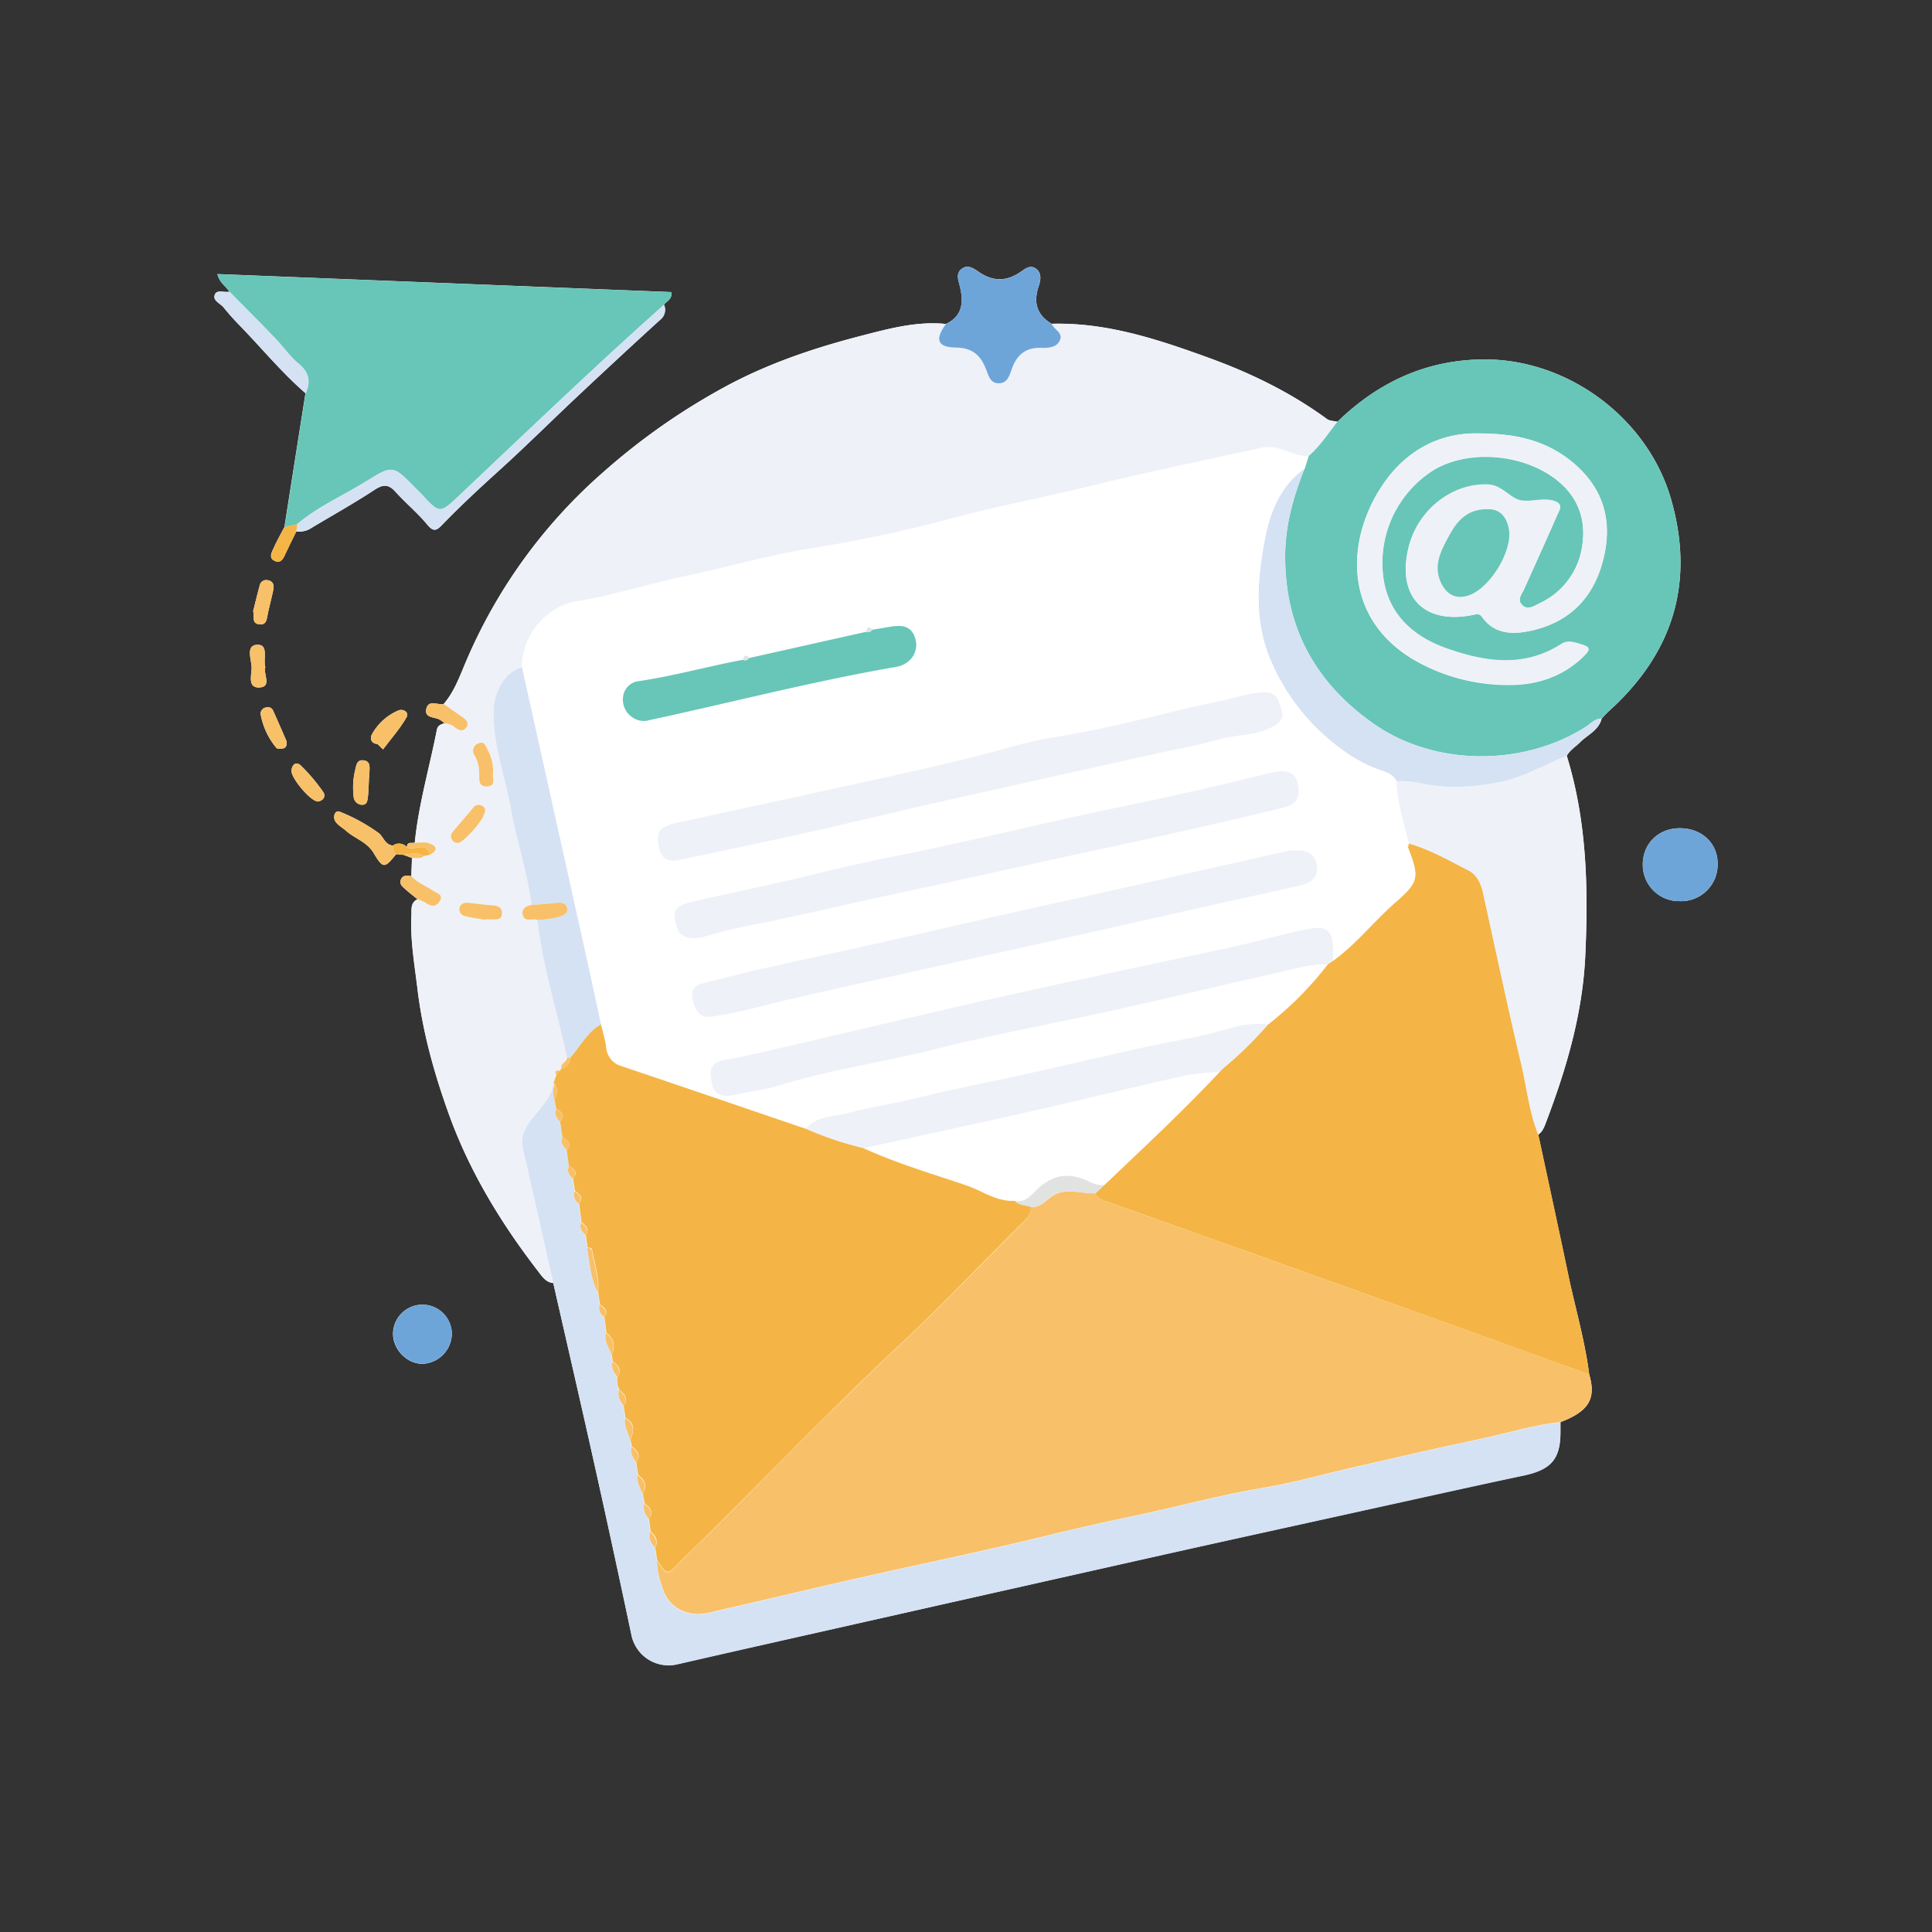 <svg id="Layer_1" data-name="Layer 1" xmlns="http://www.w3.org/2000/svg" viewBox="0 0 612 612"><rect x="0" y="0" width="612" height="612" fill="#333333" stroke="none"/><path d="M128.91,268.36a3.36,3.36,0,0,0-4.48-.5c-2.54-.27-3-2.91-4.52-4a57,57,0,0,0-12.28-6.73c-1.55-.63-2.32,1.71-1.34,3.16.8,1.18,2.23,1.91,3.34,2.9,2.79,2.48,6.64,3.49,8.74,7.05,3,5,3.46,4.89,7.12.34l2.34.22,2.7,1-.21,5.75c-1.29-.18-2.69-.47-3.33,1.07s.66,2.36,1.57,3.2c1.18,1.08,2.46,2,3.7,3.06-2.3,1.13-1.82,3.29-1.92,5.24-.37,7.82,1,15.48,1.93,23.2,1.65,13.71,5.34,26.89,10,39.79,6.58,18.22,16.58,34.55,28.38,49.83,1.21,1.57,2.35,3.29,4.61,3.5,4.36,19.18,8.8,38.35,13.07,57.55q6,26.88,11.66,53.81a12,12,0,0,0,14.54,9.36q15-3.46,30-6.82,60-13.5,120-27c22.59-5.06,45.2-10,67.81-15,16.79-3.7,33.57-7.47,50.39-11,8.64-1.83,11.61-5.13,11.6-13.85,0-1,0-2,0-3,9-3.47,11.35-7.39,9.09-15.13-1.38-10.89-4.53-21.41-6.78-32.12-3.06-14.62-6.24-29.21-9.37-43.82,1.47-1,2-2.66,2.57-4.17,6.43-16.92,11.49-34.28,12.33-52.4,1-21.34.54-42.7-5.86-63.43,1-1.81,2.76-2.83,4.15-4.23,2.4-2.42,6-3.81,6.9-7.57.78-.81,1.52-1.67,2.36-2.42,20.28-18.34,27.2-40.69,19.62-67.06-7.31-25.47-32.28-44.2-58.77-44.28-18.36-.06-33.85,7.06-46.91,19.75-1.11-.27-2.45-.23-3.3-.85-11.43-8.39-24-14.52-37.29-19.34-16.12-5.86-32.39-11.31-49.92-10.85-4.7-2.79-5.86-6.7-4.14-11.85.59-1.75,1.13-4.08-.78-5.56s-3.59.08-5,1c-4.54,3.13-8.83,3-13.31-.11-1.56-1.08-3.5-2.42-5.45-.76-1.68,1.42-.92,3.36-.48,5.11,1.27,5,1.14,9.57-4.33,12.22-9.09-.94-17.89,1.43-26.41,3.63-14.39,3.7-28.47,8.34-41.86,15.35a206.65,206.65,0,0,0-40.27,27.94,165.79,165.79,0,0,0-43.66,60.36c-1.91,4.51-3.61,9.26-6.91,13.09-1.89.41-4.79-1.43-5.49,1.47-.76,3.1,2.61,2.56,4.25,3.52.56.33,1.05.75,1.58,1.13-1.15.29-2.2.63-2.48,2.05-2.36,11.92-5.81,23.62-7,35.74C130.45,267.23,128.9,266.43,128.91,268.36Zm-35.06-100a7,7,0,0,0,4.77-1.09c6.65-4,13.42-7.77,19.88-12,2.76-1.83,4.51-2,6.77.53,3.23,3.58,7,6.68,10.07,10.39,1.84,2.23,2.81,2.06,4.58.22,6-6.22,12.35-12.07,18.75-17.87,8.07-7.33,15.8-15,23.75-22.49q13.23-12.45,26.64-24.72a4,4,0,0,0,1.26-4.81c.83-1.13,2.59-1.61,2.41-4L68.87,86.81c.64,2.75,2.68,3.86,3.83,5.59-1.57.37-3.9-.75-4.61.81-.93,2,1.67,2.86,2.74,4.18,1.55,1.93,3.23,3.81,4.93,5.55,7,7.18,13.39,15,21,21.61q-3.35,21.2-6.67,42.39c-1.14,2.2-2.37,4.36-3.39,6.62-.65,1.43-1.78,3.3.52,4.21,1.81.71,2.53-.91,3.18-2.33C91.53,173.06,92.71,170.73,93.85,168.38ZM532.1,285.46a11.6,11.6,0,0,0,12-11.89c0-6.47-5.05-11.21-12-11.21-6.76,0-11.74,4.9-11.71,11.52A11.49,11.49,0,0,0,532.1,285.46Zm-389,136.73a9.31,9.31,0,0,0-18.61.25c0,5.11,4.49,9.66,9.44,9.58A9.67,9.67,0,0,0,143.13,422.19ZM116.9,246.27a8.25,8.25,0,0,0,.12-1.42c0-1.61.52-3.68-1.81-4s-2.37,1.81-2.78,3.39a23.27,23.27,0,0,0-.42,7.89,2.76,2.76,0,0,0,2.41,2.77c1.93.21,2-1.41,2.14-2.67C116.76,250.63,116.76,249,116.9,246.27ZM90.78,234.81c-1.42-3.24-2.84-6.6-4.38-9.9a1.79,1.79,0,0,0-2.17-.8,2,2,0,0,0-1.68,2.16,23.07,23.07,0,0,0,5,10.65c.36.41,1.59.31,2.32.1C90.83,236.74,90.83,235.77,90.78,234.81Zm-10.6-41.18c.56,1.54-.64,3.76,1.87,4.13,2.35.35,2.44-1.59,2.77-3.24.53-2.59,1.23-5.14,1.76-7.72.3-1.43,0-2.69-1.74-3a2.12,2.12,0,0,0-2.59,1.73C81.51,188.24,80.85,191,80.18,193.63Zm20.53,60.27c1.71-.26,2.63-1.68,1.64-3.09a58.43,58.43,0,0,0-7-8.27c-1.42-1.39-2.76-.55-3,1.47C92,246.27,98.34,253.85,100.71,253.9ZM84.05,211.32c-.79-2.54,1.17-7.15-2.48-7.08-3.81.08-1.95,4.59-1.86,7.07.09,2.29-1.45,6.58,2.36,6.46C86.28,217.64,83.32,213.53,84.05,211.32Zm35.56,24.4,1.73,1.67c2.54-3.38,5.38-6.58,7.46-10.22.9-1.56-1.18-2.8-2.72-2.07a17.24,17.24,0,0,0-8.24,7.47C117.07,234.06,117.59,235.49,119.61,235.72Z" style="fill:#fff"/><path d="M503.4,435.36c2.26,7.74-.1,11.66-9.09,15.13-8.45.83-16.52,3.45-24.78,5.18-13.46,2.82-26.86,5.95-40.27,9-9.7,2.21-19.29,5-29.08,6.62-14.09,2.29-27.79,6.2-41.74,9.06-10,2.06-20.07,4.44-30.06,6.86-19,4.61-38.18,8.52-57.26,12.83-15.7,3.56-31.34,7.36-47,10.9-6.3,1.41-12.19-1.69-14.11-7.45-1-2.93-2-6-1.89-9.17,3.16,4.89,3.16,4.89,7.28.53.23-.24.47-.47.71-.7,23.11-22.51,45.27-46,68.85-68,13.36-12.5,26-25.8,38.94-38.72,1.44-1.44,2.88-2.82,2.54-5.11,2.8.34,4.42-1.62,6.39-3.11,4.43-3.35,9.46-1,14.24-1.2.64,1.52,1.9,2.1,3.39,2.62,10.18,3.55,20.33,7.19,30.48,10.81Q415.28,403.7,449.65,416,476.54,425.65,503.4,435.36Z" style="fill:#f8c068"/><path d="M140.56,223c3.3-3.83,5-8.58,6.91-13.09a165.79,165.79,0,0,1,43.66-60.36,206.65,206.65,0,0,1,40.27-27.94c13.39-7,27.47-11.65,41.86-15.35,8.52-2.2,17.32-4.57,26.41-3.63-3.58,4.8-2.74,7.38,3.11,7.44,5.19.06,7.83,2.36,9.57,6.8.74,1.88,1.23,4.48,4,4.52,3,0,3.52-2.8,4.28-4.8,1.68-4.44,4.48-6.61,9.35-6.43,2,.07,4.6,0,5.72-2.21,1.33-2.6-1.82-3.52-2.54-5.4,17.53-.46,33.8,5,49.92,10.85,13.24,4.82,25.86,11,37.29,19.34.85.62,2.19.58,3.3.85-2.91,3.76-5.53,7.76-9.15,10.91a14.54,14.54,0,0,1-5.33-1.05c-3.06-1.13-6.25-2.3-9.61-1.57-17.93,3.93-35.92,7.62-53.75,12-14.86,3.65-29.91,6.42-44.7,10.45a443,443,0,0,1-45,9.51c-12.87,2.1-25.47,5.8-38.26,8.48-11.78,2.46-23.25,6.2-35.15,8.15-9.8,1.61-17.43,10.93-17.38,20.94-4.85,1.05-8.85,7.09-9,13.69-.28,10.73,3.61,20.74,5.46,31.1s5.24,20.11,6.53,30.45c-1.83.31-3.21,1.33-2.68,3.23.67,2.37,3.08.89,4.59,1.52,1.66,14.86,6.32,29.08,9.39,43.64,0,1.46-2.32,1.77-1.77,3.51a.51.51,0,0,0-.34.49c-.8.15-2.19-.2-1.27,1.45l-1,2.92c-.69,3.85-3.16,6.58-5.57,9.48-2.6,3.12-5.16,6.42-4.06,11.13,3.29,14.11,6.41,28.26,9.6,42.39-2.26-.21-3.4-1.93-4.61-3.5-11.8-15.28-21.8-31.61-28.38-49.83-4.66-12.9-8.35-26.08-10-39.79-.92-7.72-2.3-15.38-1.93-23.2.1-2-.38-4.11,1.92-5.24a12.92,12.92,0,0,1,2.65,1.17c1.6,1.16,3.12,1.28,4.25-.39,1.55-2.27-.73-2.63-2-3.48-2.28-1.54-5-2.51-6.85-4.63l.21-5.75c1.27-.07,2.62.41,3.73-.61l2-.42c2.73-1.51,2-2.89-.37-3.66-1.36-.44-3-.12-4.47-.15,1.23-12.13,4.68-23.83,7-35.75.28-1.42,1.33-1.76,2.47-2.05a5.23,5.23,0,0,1,3.18,1.23c1.08.94,2.49,1.5,3.5.21,1.27-1.61,0-2.68-1.32-3.58C144.33,225.7,142.46,224.35,140.56,223Zm4.6,43.94c1.59-.17,7-6.06,8-8.63.42-1.11,1-2.25-.35-3.07a2.17,2.17,0,0,0-3.06.69c-2.13,2.53-4.32,5-6.42,7.58a2,2,0,0,0-.19,2.34A1.94,1.94,0,0,0,145.16,267Zm11-22.11a14.43,14.43,0,0,0-1.74-7.45c-.62-1.14-1-2.74-2.77-2a2.5,2.5,0,0,0-1.23,4,10.67,10.67,0,0,1,1.35,5.17c.18,1.83-.57,4.56,2.41,4.5C157.43,249,155.79,246.17,156.19,244.85Zm-2.47,46.5,0-.14a10.5,10.5,0,0,0,1.48.09c1.53-.12,3.7.57,3.77-1.95.05-2.19-1.76-2.42-3.52-2.55-2.31-.17-4.6-.48-6.89-.73-1.43-.16-2.78,0-3.05,1.7s.94,2.35,2.34,2.63C149.81,290.78,151.77,291,153.72,291.35Z" style="fill:#eef1f7"/><path d="M503.4,435.36q-26.88-9.69-53.75-19.36-34.36-12.33-68.75-24.59c-10.15-3.62-20.3-7.26-30.48-10.81-1.49-.52-2.75-1.1-3.39-2.61l2.83-2.67c12.36-11.77,24.86-23.39,36.54-35.86l0,0,1.08-1.06a126.22,126.22,0,0,0,14.22-13.91,105.84,105.84,0,0,0,18.85-19l1.83-1.22c7.31-5.28,12.83-12.46,19.58-18.35,7.55-6.6,7.73-8,4-17.57a1.36,1.36,0,0,0,.21-1l.16-.19c6.72,1.94,12.77,5.42,18.93,8.57,2.53,1.29,3.87,4,4.51,6.87,4,18.1,7.84,36.24,12.11,54.28,1.78,7.51,2.55,15.27,5.43,22.51,3.13,14.61,6.31,29.2,9.37,43.82C498.87,414,502,424.47,503.4,435.36Z" style="fill:#f4b546"/><path d="M414.49,144.52c3.62-3.15,6.24-7.15,9.15-10.91,13.06-12.69,28.55-19.81,46.91-19.75,26.49.08,51.46,18.81,58.77,44.28,7.58,26.37.66,48.72-19.62,67.06-.84.75-1.58,1.61-2.36,2.41-2.19,0-3.54,1.7-5.17,2.73-20.1,12.69-48.15,12.29-67.23-1.21-18.52-13.09-28.12-30.8-27.83-53.75.13-9.48,2.71-18.27,6.12-26.93Zm54.11-7.22c-12.33-.39-23.28,5.29-30.78,16.54-11.72,17.58-12.26,42.27,10.39,55.38A59.52,59.52,0,0,0,478.32,217c8.76,0,17-2.76,23.54-9.27,1.65-1.65,2-2.6-.55-3.38-2.25-.68-4.61-1.66-6.75-.28-11.9,7.64-24.2,5.71-36.42,1.39-10.1-3.58-17.74-10.16-19.79-21.17A34.94,34.94,0,0,1,454,149c10.72-6.56,27.85-5.44,38.62,2.68,6.82,5.15,9.78,12.26,8.66,20.58a23.69,23.69,0,0,1-13.74,19c-1.62.79-3.74,2.34-5.5.35-1.53-1.74.07-3.45.78-5,3.44-7.75,7-15.45,10.36-23.22.63-1.45,2.25-3.45-.65-4.51-3.71-1.36-7.86.42-11-.31s-5.82-4.86-10.28-5c-11.39-.43-22.31,8.17-25.12,20.12C442.48,189,451,197.9,466.48,194.81c1.2-.24,2.14-.59,3,.67,3.92,5.53,9.84,5.53,15.33,4.34,13.48-2.91,21.12-11.89,23.6-25.24,2.17-11.65-1.6-21.21-10.87-28.61C489.5,139.53,480.13,137.33,468.6,137.3Z" style="fill:#67c6b8"/><path d="M175.26,406.42c-3.19-14.13-6.31-28.28-9.6-42.39-1.1-4.71,1.46-8,4.06-11.13,2.41-2.9,4.88-5.63,5.57-9.48l.43,0a7.32,7.32,0,0,0-.1,4.95l.6,3c-.81,1.71.11,2.91,1.2,4.05.26,1.65.52,3.3.77,5-.77,1.72.15,2.91,1.3,4l.72,5c-.74,1.68,0,2.94,1.2,4.05l.64,4a3.49,3.49,0,0,0,1.3,4.05q.38,3,.77,5.93c-.73,1.74.22,2.91,1.35,4,.18,1.32.37,2.63.55,3.95.8,4.77,1,9.67,3.37,14.07.19,1.32.37,2.65.55,4-.54,1.7.24,2.93,1.44,4l.63,5c-.94,2.69,1.16,4.64,1.7,7l.35,2c-.61,2,.38,3.52,1.46,5a6.44,6.44,0,0,0,.58,4c-.56,1.95.23,3.54,1.35,5l.6,3.95c-.52,2.58,1.06,4.69,1.6,7,.14.66.29,1.31.43,2-.58,2,.4,3.5,1.37,5l.61,4c-.5,2.26.77,4.08,1.5,6,.17,1,.35,2,.52,3-.49,1.94.32,3.52,1.4,5,.19,1.33.38,2.65.56,4-.82,2,.24,3.56,1.42,5l.63,4c-.13,3.21.91,6.24,1.88,9.17,1.92,5.76,7.81,8.86,14.11,7.45,15.7-3.54,31.34-7.34,47-10.9,19.08-4.31,38.26-8.22,57.26-12.83,10-2.42,20-4.8,30.06-6.86,13.95-2.86,27.65-6.77,41.74-9.06,9.79-1.6,19.38-4.41,29.08-6.62,13.41-3.05,26.81-6.18,40.27-9,8.26-1.73,16.33-4.35,24.78-5.18,0,1,0,2,0,3,0,8.72-3,12-11.6,13.85-16.82,3.56-33.6,7.33-50.39,11-22.61,5-45.22,9.92-67.81,15q-60,13.44-120,27-15,3.38-30,6.82A12,12,0,0,1,200,517.78Q194.3,490.86,188.33,464C184.06,444.77,179.62,425.6,175.26,406.42Z" style="fill:#d5e2f3"/><path d="M90.13,167q3.33-21.19,6.67-42.4c1.71-3.73,1.11-6.67-2.25-9.43-2.77-2.27-4.85-5.37-7.37-8-4.78-5-9.65-9.83-14.48-14.74-1.15-1.73-3.19-2.84-3.83-5.59l143.86,5.71c.18,2.38-1.58,2.86-2.41,4-22,19.59-43.23,40-64.6,60.17-6.41,6.07-6.35,6.13-12.1-.06-.68-.73-1.41-1.42-2.11-2.13-7-7.11-7.12-7.28-15.37-2.15-7.31,4.56-15.31,8-22,13.65Z" style="fill:#67c6b8"/><path d="M487.25,359.42c-2.88-7.24-3.65-15-5.43-22.51-4.27-18-8.1-36.18-12.11-54.28-.64-2.85-2-5.58-4.51-6.87-6.16-3.15-12.21-6.63-18.93-8.57-1.57-6.54-3.81-12.95-3.93-19.78a44,44,0,0,1,7.38.6c8.48,1.94,16.95,1.39,25.46-.31,7.57-1.52,14.07-5.55,21.11-8.28,6.4,20.73,6.86,42.09,5.86,63.43-.84,18.12-5.9,35.48-12.33,52.4C489.25,356.76,488.72,358.41,487.25,359.42Z" style="fill:#eef1f7"/><path d="M496.29,239.42c-7,2.73-13.54,6.76-21.11,8.28-8.51,1.7-17,2.25-25.46.31a44,44,0,0,0-7.38-.6c-1.09-2.17-3.32-2.83-5.27-3.49a45.72,45.72,0,0,1-12.1-6.58,67,67,0,0,1-22.37-27.93c-5.44-12.43-4.41-25.79-1.94-38.67,1.63-8.47,4.87-16.85,12.57-22.29-3.41,8.66-6,17.45-6.12,26.93-.29,23,9.31,40.66,27.83,53.75,19.08,13.5,47.13,13.9,67.23,1.21,1.63-1,3-2.72,5.17-2.73-.92,3.77-4.5,5.16-6.9,7.58C499.05,236.59,497.29,237.61,496.29,239.42Z" style="fill:#d5e2f3"/><path d="M333.13,102.57c.72,1.88,3.87,2.8,2.54,5.4-1.12,2.19-3.7,2.28-5.72,2.21-4.87-.18-7.67,2-9.35,6.43-.76,2-1.25,4.84-4.28,4.8-2.74,0-3.23-2.64-4-4.52-1.74-4.44-4.38-6.74-9.57-6.8-5.85-.06-6.69-2.64-3.11-7.44,5.47-2.65,5.6-7.17,4.33-12.22-.44-1.75-1.2-3.69.48-5.11,1.95-1.66,3.89-.32,5.45.76,4.48,3.12,8.77,3.24,13.31.11,1.38-1,3.1-2.47,5-1s1.37,3.81.78,5.56C327.27,95.87,328.43,99.78,333.13,102.57Z" style="fill:#6ea5d9"/><path d="M94.19,166c6.64-5.64,14.64-9.09,22-13.65,8.25-5.13,8.35-5,15.37,2.15.7.71,1.43,1.4,2.11,2.13,5.75,6.19,5.69,6.13,12.1.06,21.37-20.22,42.63-40.58,64.6-60.17a4,4,0,0,1-1.26,4.81Q195.64,113.57,182.42,126c-7.95,7.46-15.68,15.16-23.75,22.49-6.4,5.8-12.75,11.65-18.75,17.87-1.77,1.84-2.74,2-4.58-.22-3.06-3.71-6.84-6.81-10.07-10.39-2.26-2.51-4-2.36-6.77-.53-6.46,4.26-13.23,8.05-19.88,12a6.9,6.9,0,0,1-4.76,1.08Z" style="fill:#d5e2f3"/><path d="M532.1,285.46a11.49,11.49,0,0,1-11.73-11.58c0-6.62,5-11.53,11.71-11.52,7,0,12.06,4.74,12,11.21A11.6,11.6,0,0,1,532.1,285.46Z" style="fill:#6ea5d9"/><path d="M143.13,422.19A9.67,9.67,0,0,1,134,432c-5,.08-9.43-4.47-9.44-9.58a9.31,9.31,0,0,1,18.61-.25Z" style="fill:#6ea5d9"/><path d="M72.7,92.4c4.83,4.91,9.7,9.78,14.48,14.74,2.52,2.61,4.6,5.71,7.37,8,3.36,2.76,4,5.7,2.25,9.43-7.65-6.59-14-14.43-21-21.61-1.7-1.74-3.38-3.62-4.93-5.55-1.07-1.32-3.67-2.17-2.74-4.18C68.8,91.65,71.13,92.77,72.7,92.4Z" style="fill:#d5e2f3"/><path d="M125.49,270.56c-3.66,4.55-4.16,4.66-7.12-.34-2.1-3.56-6-4.57-8.74-7.05-1.11-1-2.54-1.72-3.34-2.9-1-1.45-.21-3.79,1.34-3.16a57,57,0,0,1,12.28,6.73c1.52,1.11,2,3.75,4.52,4C124.43,268.9,124.47,269.92,125.49,270.56Z" style="fill:#f8c068"/><path d="M116.9,246.27c-.14,2.7-.14,4.36-.34,6-.15,1.26-.21,2.88-2.14,2.67a2.76,2.76,0,0,1-2.41-2.77,23.27,23.27,0,0,1,.42-7.89c.41-1.58.52-3.65,2.78-3.39s1.83,2.35,1.81,4A8.25,8.25,0,0,1,116.9,246.27Z" style="fill:#f8c068"/><path d="M90.78,234.81c0,1,0,1.93-.87,2.21-.73.21-2,.31-2.32-.1a23.07,23.07,0,0,1-5-10.65,2,2,0,0,1,1.68-2.16,1.79,1.79,0,0,1,2.17.8C87.94,228.21,89.36,231.57,90.78,234.81Z" style="fill:#f8c068"/><path d="M80.18,193.63c.67-2.67,1.33-5.39,2.07-8.1a2.12,2.12,0,0,1,2.59-1.73c1.71.31,2,1.57,1.74,3-.53,2.58-1.23,5.13-1.76,7.72-.33,1.65-.42,3.59-2.77,3.24C79.54,197.39,80.74,195.17,80.18,193.63Z" style="fill:#f8c068"/><path d="M100.71,253.9c-2.37-.05-8.67-7.63-8.4-9.89.25-2,1.59-2.86,3-1.47a58.43,58.43,0,0,1,7,8.27C103.34,252.22,102.42,253.64,100.71,253.9Z" style="fill:#f8c068"/><path d="M140.56,223c1.9,1.33,3.77,2.68,5.69,4,1.33.9,2.59,2,1.32,3.58-1,1.29-2.42.73-3.5-.21a5.23,5.23,0,0,0-3.18-1.23c-.52-.38-1-.8-1.57-1.13-1.64-1-5-.42-4.25-3.52C135.77,221.59,138.67,223.43,140.56,223Z" style="fill:#f8c068"/><path d="M130.32,277.53c1.89,2.12,4.57,3.09,6.85,4.63,1.26.85,3.54,1.21,2,3.48-1.13,1.67-2.65,1.55-4.25.39a12.92,12.92,0,0,0-2.65-1.17c-1.24-1-2.52-2-3.7-3.06-.91-.84-2.2-1.67-1.57-3.2S129,277.35,130.32,277.53Z" style="fill:#f8c068"/><path d="M84.05,211.32c-.73,2.21,2.23,6.32-2,6.45-3.81.12-2.27-4.17-2.36-6.46-.09-2.48-1.95-7,1.86-7.07C85.22,204.17,83.26,208.78,84.05,211.32Z" style="fill:#f8c068"/><path d="M119.61,235.72c-2-.23-2.54-1.66-1.77-3.15a17.24,17.24,0,0,1,8.24-7.47c1.54-.73,3.62.51,2.72,2.07-2.08,3.64-4.92,6.84-7.46,10.22Z" style="fill:#f8c068"/><path d="M94.19,166l-.33,2.38c-1.15,2.36-2.33,4.69-3.42,7.07-.65,1.42-1.37,3-3.18,2.33-2.3-.91-1.17-2.78-.52-4.21,1-2.26,2.25-4.42,3.39-6.61Z" style="fill:#f4b546"/><path d="M125.49,270.56c-1-.64-1.06-1.66-1.06-2.7a3.37,3.37,0,0,1,4.48.49c2.22,1.45,6.11-2.16,7.31,2.4l-2,.42c-2.07-1.32-4.26-.64-6.43-.39Z" style="fill:#f4b546"/><path d="M136.22,270.75c-1.2-4.56-5.09-.95-7.31-2.4,0-1.92,1.54-1.12,2.47-1.41,1.5,0,3.11-.29,4.47.15C138.22,267.86,139,269.24,136.22,270.75Z" style="fill:#f8c068"/><path d="M127.83,270.78c2.17-.25,4.36-.93,6.43.39-1.11,1-2.46.54-3.73.61Z" style="fill:#f8c068"/><path d="M180.21,369.31l-.72-5c1.71-2,.39-3.08-1.3-4-.25-1.66-.51-3.31-.77-5,1.78-2,.49-3.08-1.2-4.05l-.6-3a4.6,4.6,0,0,0,.1-4.95l-.43,0c.32-1,.64-1.94,1-2.91l1.28-1.46a.51.51,0,0,1,.34-.49,3.17,3.17,0,0,0,2.58-3.32c3.33-3.57,5.42-8.29,9.95-10.74.56,2.42,1.32,4.81,1.65,7.26a6.64,6.64,0,0,0,5,6c19.42,6.54,38.81,13.19,58.21,19.8a106.24,106.24,0,0,0,18.36,6.17c10.51,4.82,21.62,8.05,32.52,11.76,5,1.72,9.6,5.22,15.3,4.88,1.32,1.51,3.28,1.34,5,1.91.34,2.29-1.1,3.67-2.54,5.11-13,12.92-25.58,26.22-38.94,38.72-23.58,22.05-45.74,45.52-68.85,68-.24.23-.48.46-.71.7-4.12,4.36-4.12,4.36-7.28-.53-.2-1.33-.41-2.67-.62-4,1.11-2.13.12-3.66-1.42-5-.18-1.33-.37-2.65-.56-4,1.68-2.27.21-3.67-1.4-5-.17-1-.35-2-.52-3,1.52-2.51.54-4.4-1.5-6-.2-1.32-.4-2.65-.61-4,1.7-2.27.27-3.68-1.37-5-.14-.66-.29-1.31-.43-2,.94-2.68,1.72-5.32-1.6-7l-.6-3.95c1.72-2.26.24-3.67-1.35-5a6.44,6.44,0,0,1-.58-4c1.6-2.28.16-3.67-1.46-5-.12-.66-.23-1.33-.35-2,1.14-2.74.81-5.13-1.7-7l-.63-5c1.47-2,0-3-1.44-4-.18-1.33-.36-2.66-.55-4,.43-4.72-1.24-9.14-2-13.68,0-.2-.89-.26-1.36-.39-.18-1.32-.37-2.63-.55-3.95,1.33-1.94-.08-3-1.35-4q-.39-3-.77-5.93c1.56-2,0-3-1.3-4.05-.22-1.33-.43-2.65-.64-4C183.24,371.35,181.88,370.28,180.21,369.31Z" style="fill:#f4b546"/><path d="M326.4,382.29c-1.69-.57-3.65-.4-5-1.91,3.3.63,5.05-1.67,7.06-3.62,4.87-4.71,10.08-5.56,16.19-2.68a8.92,8.92,0,0,0,5.18,1.24L347,378c-4.78.2-9.81-2.16-14.24,1.19C330.82,380.67,329.2,382.63,326.4,382.29Z" style="fill:#e1e3e1"/><path d="M255.25,357.57c-19.4-6.61-38.79-13.26-58.21-19.8a6.64,6.64,0,0,1-5-6c-.33-2.45-1.09-4.84-1.65-7.26-1.72-7.9-3.41-15.8-5.16-23.68q-9.91-44.7-19.87-89.4c-.05-10,7.58-19.33,17.38-20.94,11.9-1.95,23.37-5.69,35.15-8.15,12.79-2.68,25.39-6.38,38.26-8.48a443,443,0,0,0,45-9.51c14.79-4,29.84-6.8,44.7-10.45,17.83-4.37,35.82-8.06,53.75-12,3.36-.73,6.55.44,9.61,1.57a14.54,14.54,0,0,0,5.33,1.05l-1.26,3.93c-7.7,5.44-10.94,13.82-12.57,22.29-2.47,12.88-3.5,26.24,1.94,38.67A67,67,0,0,0,425,237.34a45.72,45.72,0,0,0,12.1,6.58c1.95.66,4.18,1.32,5.27,3.49.12,6.83,2.36,13.24,3.93,19.78l-.16.19c-.11.09-.29.17-.29.26a3.42,3.42,0,0,0,.08.7c3.74,9.61,3.56,11-4,17.57-6.75,5.89-12.27,13.07-19.58,18.35,0-1,0-2,0-3-.05-6.66-1.91-8.24-8.42-6.91-5.49,1.11-10.89,2.6-16.33,3.92-12.51,3-25.17,5.48-37.76,8.21-16.47,3.56-33,7-49.4,10.78-18.82,4.26-37.58,8.77-56.37,13.12-8.21,1.9-16.41,3.94-24.7,5.42-5.05.89-4.33,4.22-3.82,7.38.57,3.49,3.48,4.46,6.42,3.79,5-1.15,10.23-1.67,15-3.16,15.68-4.91,32-7.09,47.82-11.13,19.32-4.92,39-8.43,58.47-12.76,17.41-3.86,34.74-8.1,52.16-11.95,5-1.1,9.92-2.71,15.13-2.49a105.84,105.84,0,0,1-18.85,19,30.54,30.54,0,0,0-11.33,1c-3.61,1-7.22,2-10.88,2.82-5.48,1.19-11,2.08-16.49,3.3-12.88,2.86-25.73,5.89-38.61,8.75C313.23,342.9,302,345,291,347.74c-7.37,1.87-14.91,2.89-22.2,4.85C264.21,353.83,258.79,353.35,255.25,357.57ZM237.31,208.41c-1.11-1.36-1.63-.6-2,.56-11,2.07-21.74,5.08-32.81,6.74a5.62,5.62,0,0,0-5.07,4.83,6.74,6.74,0,0,0,3.51,7,6.25,6.25,0,0,0,4.84.53c26-5.61,51.85-12.32,78.13-16.86,4.61-.8,7.16-4.76,6.15-8.66-1.28-4.9-5-4.59-8.79-3.93-1.63.29-3.27.55-4.91.82-1.21-1.47-1.68-.59-2,.64Zm-22.77,64.12c13.73-2.92,27.47-5.75,41.17-8.8,13.38-3,26.68-6.26,40-9.27,23.2-5.24,46.43-10.37,69.64-15.54,6.94-1.55,14-2.77,20.77-4.72,5.85-1.68,12.24-1,17.67-4.42,2.24-1.42,2.92-2.94,2-5.38s-1.18-5.07-5-5.06c-5.08,0-9.73,1.84-14.56,2.8-10.52,2.08-20.88,4.89-31.34,7.29-7.72,1.77-15.49,3.22-23.32,4.52-6.94,1.15-14,3.5-20.9,5.24-19.37,4.87-39,8.93-58.47,13.24-12.43,2.74-24.89,5.32-37.31,8.1-3.18.72-7.06,1.28-6.48,6C208.85,269.87,209.64,273.39,214.54,272.53ZM222.19,297a151.89,151.89,0,0,1,17.43-4.28c15.71-3.14,31.26-6.93,46.93-10.23,20.87-4.41,41.67-9.17,62.53-13.61q28.56-6.07,57-12.93c2.89-.7,5.32-1.84,5.23-5.57-.11-5-2.8-7-8.52-5.64q-25.05,6.16-50.32,11.38c-22.36,4.6-44.48,10.21-66.87,14.67-9.82,2-19.69,4.15-29.47,6.56-12.36,3-24.86,5.49-37.26,8.39-2.63.62-5.82,1.49-5.12,5.41C214.38,294.53,215.08,298,222.19,297Zm187.68-27.57a7,7,0,0,0-1.77,0q-28.34,6.36-56.65,12.76c-12.25,2.75-24.53,5.42-36.78,8.19-12.58,2.83-25.12,5.78-37.7,8.6-11.27,2.53-22.58,4.89-33.84,7.44-6.94,1.57-13.85,3.33-20.76,5.06-3.6.91-3.59,3.67-2.65,6.32.87,2.45,1.88,4.67,5.67,4.17,8.22-1.1,16.14-3.46,24.15-5.34,14.64-3.43,29.36-6.6,44-9.88,18.71-4.19,37.48-8.18,56.18-12.42q31-7,62-13.86c3.59-.8,6-2.67,5.41-6.41S413.74,269.05,409.87,269.47Z" style="fill:#fff"/><path d="M165.36,211.42q9.94,44.7,19.87,89.4c1.75,7.88,3.44,15.78,5.16,23.68-4.53,2.45-6.62,7.17-9.95,10.74a.68.68,0,0,0-.81-.19c-3.07-14.56-7.73-28.78-9.39-43.64a35.13,35.13,0,0,0,6.38-.83c1.35-.42,3.67-1,3-3.2-.49-1.54-2.25-1.55-3.86-1.33-2.45.32-4.93.42-7.4.61-1.29-10.34-4.71-20.23-6.53-30.45s-5.74-20.37-5.46-31.1C156.51,218.51,160.51,212.47,165.36,211.42Z" style="fill:#d5e2f3"/><path d="M145.16,267a1.94,1.94,0,0,1-2-1.09,2,2,0,0,1,.19-2.34c2.1-2.56,4.29-5,6.42-7.58a2.17,2.17,0,0,1,3.06-.69c1.35.82.77,2,.35,3.07C152.16,260.9,146.75,266.79,145.16,267Z" style="fill:#f8c068"/><path d="M156.19,244.85c-.4,1.32,1.24,4.19-2,4.26-3,.06-2.23-2.67-2.41-4.5a10.67,10.67,0,0,0-1.35-5.17,2.5,2.5,0,0,1,1.23-4c1.76-.75,2.15.85,2.77,2A14.43,14.43,0,0,1,156.19,244.85Z" style="fill:#f8c068"/><path d="M168.33,286.66c2.47-.19,4.95-.29,7.4-.61,1.61-.22,3.37-.21,3.86,1.33.7,2.19-1.62,2.78-3,3.2a35.13,35.13,0,0,1-6.38.83c-1.51-.63-3.92.85-4.59-1.52C165.12,288,166.5,287,168.33,286.66Z" style="fill:#f8c068"/><path d="M153.72,291.35c-1.95-.31-3.91-.57-5.84-1-1.4-.28-2.6-1-2.34-2.63s1.62-1.86,3.05-1.7c2.29.25,4.58.56,6.89.73,1.76.13,3.57.36,3.52,2.55-.07,2.52-2.24,1.83-3.77,1.95a10.5,10.5,0,0,1-1.48-.09Z" style="fill:#f8c068"/><path d="M179.63,335.05a.68.68,0,0,1,.81.19,3.17,3.17,0,0,1-2.58,3.32C177.31,336.82,179.62,336.51,179.63,335.05Z" style="fill:#f8c068"/><path d="M177.52,339.05l-1.28,1.46C175.33,338.85,176.72,339.2,177.52,339.05Z" style="fill:#f8c068"/><path d="M420.5,305.48c-5.21-.22-10.15,1.39-15.13,2.49-17.42,3.85-34.75,8.09-52.16,11.95-19.48,4.33-39.15,7.84-58.47,12.76-15.87,4-32.14,6.22-47.82,11.13-4.75,1.49-10,2-15,3.16-2.94.67-5.85-.3-6.42-3.79-.51-3.16-1.23-6.49,3.82-7.38,8.29-1.48,16.49-3.52,24.7-5.42,18.79-4.35,37.55-8.86,56.37-13.12,16.44-3.73,32.93-7.22,49.4-10.78,12.59-2.73,25.25-5.18,37.76-8.21,5.44-1.32,10.84-2.81,16.33-3.92,6.51-1.33,8.37.25,8.42,6.91,0,1,0,2,0,3Z" style="fill:#eef1f7"/><path d="M349.86,375.32a8.92,8.92,0,0,1-5.18-1.24c-6.11-2.88-11.32-2-16.19,2.68-2,1.95-3.76,4.25-7.06,3.62-5.7.34-10.27-3.16-15.3-4.88-10.9-3.71-22-6.94-32.52-11.76,17.91-3.94,35.82-7.8,53.7-11.85,15.79-3.59,31.51-7.47,47.31-11,3.84-.86,7.85-1,11.78-1.41C374.72,351.93,362.22,363.55,349.86,375.32Z" style="fill:#fff"/><path d="M386.4,339.46c-3.93.45-7.94.55-11.78,1.41-15.8,3.55-31.52,7.43-47.31,11-17.88,4.05-35.79,7.91-53.7,11.85a106.24,106.24,0,0,1-18.36-6.17c3.54-4.22,9-3.74,13.54-5,7.29-2,14.83-3,22.2-4.85,11-2.79,22.24-4.84,33.35-7.32,12.88-2.86,25.73-5.89,38.61-8.75,5.47-1.22,11-2.11,16.49-3.3,3.66-.79,7.27-1.81,10.88-2.82a30.54,30.54,0,0,1,11.33-1,126.22,126.22,0,0,1-14.22,13.91l-1.08,1.06Z" style="fill:#eef1f7"/><path d="M386.35,339.49l1.08-1.06Z" style="fill:#fff"/><path d="M445.9,268.34a3.42,3.42,0,0,1-.08-.7c0-.09.18-.17.29-.26A1.36,1.36,0,0,1,445.9,268.34Z" style="fill:#eef1f7"/><path d="M468.6,137.3c11.53,0,20.9,2.23,29,8.67,9.27,7.4,13,17,10.87,28.61-2.48,13.35-10.12,22.33-23.6,25.24-5.49,1.19-11.41,1.19-15.33-4.34-.89-1.26-1.83-.91-3-.67-15.46,3.09-24-5.84-20.38-21.27,2.81-11.95,13.73-20.55,25.12-20.12,4.46.17,7,4.26,10.28,5s7.28-1,11,.31c2.9,1.06,1.28,3.06.65,4.51-3.37,7.77-6.92,15.47-10.36,23.22-.71,1.6-2.31,3.31-.78,5,1.76,2,3.88.44,5.5-.35a23.69,23.69,0,0,0,13.74-19c1.12-8.32-1.84-15.43-8.66-20.58-10.77-8.12-27.9-9.24-38.62-2.68a34.94,34.94,0,0,0-15.61,35.3c2,11,9.69,17.59,19.79,21.17,12.22,4.32,24.52,6.25,36.42-1.39,2.14-1.38,4.5-.4,6.75.28,2.57.78,2.2,1.73.55,3.38-6.53,6.51-14.78,9.27-23.54,9.27a59.52,59.52,0,0,1-30.11-7.76c-22.65-13.11-22.11-37.8-10.39-55.38C445.32,142.59,456.27,136.91,468.6,137.3Zm3,24c-6.35-.26-9.77,3.29-12.25,7.78-2.73,4.92-5.67,10.14-2.71,15.9,1.82,3.53,4.92,5.14,9.19,3.38,6.4-2.64,13.27-13.86,12.15-20.62C477.36,164,475.34,161.34,471.61,161.31Z" style="fill:#eef1f7"/><path d="M186,395.28c.47.13,1.32.19,1.36.39.77,4.54,2.44,9,2,13.68C187,405,186.82,400.05,186,395.28Z" style="fill:#f8c068"/><path d="M198.05,449.28c3.32,1.71,2.54,4.35,1.6,7C199.11,454,197.53,451.86,198.05,449.28Z" style="fill:#f8c068"/><path d="M192,422.32c2.51,1.85,2.84,4.24,1.7,7C193.17,427,191.07,425,192,422.32Z" style="fill:#f8c068"/><path d="M202.06,467.29c2,1.63,3,3.52,1.5,6C202.83,471.37,201.56,469.55,202.06,467.29Z" style="fill:#f8c068"/><path d="M200.08,458.28c1.64,1.36,3.07,2.77,1.37,5C200.48,461.78,199.5,460.24,200.08,458.28Z" style="fill:#f8c068"/><path d="M206,485.28c1.54,1.38,2.53,2.91,1.42,5C206.28,488.84,205.22,487.32,206,485.28Z" style="fill:#f8c068"/><path d="M196.1,440.29c1.59,1.37,3.07,2.78,1.35,5C196.33,443.83,195.54,442.24,196.1,440.29Z" style="fill:#f8c068"/><path d="M194.06,431.29c1.62,1.35,3.06,2.74,1.46,5C194.44,434.81,193.45,433.28,194.06,431.29Z" style="fill:#f8c068"/><path d="M204.08,476.28c1.61,1.35,3.08,2.75,1.4,5C204.4,479.8,203.59,478.22,204.08,476.28Z" style="fill:#f8c068"/><path d="M180.21,369.31c1.67,1,3,2,1.2,4.05C180.21,372.25,179.47,371,180.21,369.31Z" style="fill:#f8c068"/><path d="M178.19,360.32c1.69.94,3,2,1.3,4C178.34,363.23,177.42,362,178.19,360.32Z" style="fill:#f8c068"/><path d="M176.22,351.31c1.69,1,3,2.05,1.2,4.05C176.33,354.22,175.41,353,176.22,351.31Z" style="fill:#f8c068"/><path d="M182.05,377.33c1.29,1.07,2.86,2.05,1.3,4.05A3.49,3.49,0,0,1,182.05,377.33Z" style="fill:#f8c068"/><path d="M184.12,387.31c1.27,1.06,2.68,2.08,1.35,4C184.34,390.22,183.39,389.05,184.12,387.31Z" style="fill:#f8c068"/><path d="M189.94,413.33c1.43,1,2.91,2,1.44,4C190.18,416.26,189.4,415,189.94,413.33Z" style="fill:#f8c068"/><path d="M175.72,343.39a4.6,4.6,0,0,1-.1,4.95A7.32,7.32,0,0,1,175.72,343.39Z" style="fill:#f8c068"/><path d="M214.54,272.53c-4.9.86-5.69-2.66-6.1-6-.58-4.68,3.3-5.24,6.48-6,12.42-2.78,24.88-5.36,37.31-8.1,19.51-4.31,39.1-8.37,58.47-13.24,6.95-1.74,14-4.09,20.9-5.24,7.83-1.3,15.6-2.75,23.32-4.52,10.46-2.4,20.82-5.21,31.34-7.29,4.83-1,9.48-2.78,14.56-2.8,3.83,0,4.07,2.63,5,5.06s.25,4-2,5.38c-5.43,3.44-11.82,2.74-17.67,4.42-6.81,2-13.83,3.17-20.77,4.72-23.21,5.17-46.44,10.3-69.64,15.54-13.37,3-26.67,6.3-40,9.27C242,266.78,228.27,269.61,214.54,272.53Z" style="fill:#eef1f7"/><path d="M222.19,297c-7.11,1-7.81-2.51-8.4-5.85-.7-3.92,2.49-4.79,5.12-5.41,12.4-2.9,24.9-5.35,37.26-8.39,9.78-2.41,19.65-4.6,29.47-6.56,22.39-4.46,44.51-10.07,66.87-14.67q25.23-5.19,50.32-11.38c5.72-1.41,8.41.6,8.52,5.64.09,3.73-2.34,4.87-5.23,5.57q-28.44,6.84-57,12.93c-20.86,4.44-41.66,9.2-62.53,13.61-15.67,3.3-31.22,7.09-46.93,10.23A151.89,151.89,0,0,0,222.19,297Z" style="fill:#eef1f7"/><path d="M409.87,269.47c3.87-.42,6.7,1,7.3,4.65s-1.82,5.61-5.41,6.41q-31,6.84-62,13.86c-18.7,4.24-37.47,8.23-56.18,12.42-14.67,3.28-29.39,6.45-44,9.88-8,1.88-15.93,4.24-24.15,5.34-3.79.5-4.8-1.72-5.67-4.17-.94-2.65-.95-5.41,2.65-6.32,6.91-1.73,13.82-3.49,20.76-5.06,11.26-2.55,22.57-4.91,33.84-7.44,12.58-2.82,25.12-5.77,37.7-8.6,12.25-2.77,24.53-5.44,36.78-8.19q28.33-6.36,56.65-12.76A7,7,0,0,1,409.87,269.47Z" style="fill:#eef1f7"/><path d="M276.32,199.48c1.64-.27,3.28-.53,4.91-.82,3.82-.66,7.51-1,8.79,3.93,1,3.9-1.54,7.86-6.15,8.66-26.28,4.54-52.08,11.25-78.13,16.86a6.25,6.25,0,0,1-4.84-.53,6.74,6.74,0,0,1-3.51-7,5.62,5.62,0,0,1,5.07-4.83c11.07-1.66,21.84-4.67,32.81-6.74a1.55,1.55,0,0,0,2-.56l37-8.29A1.76,1.76,0,0,0,276.32,199.48Z" style="fill:#67c6b8"/><path d="M276.32,199.48a1.76,1.76,0,0,1-2,.64C274.64,198.89,275.11,198,276.32,199.48Z" style="fill:#e1e3e1"/><path d="M237.31,208.41a1.55,1.55,0,0,1-2,.56C235.68,207.81,236.2,207.05,237.31,208.41Z" style="fill:#e1e3e1"/><path d="M471.61,161.31c3.73,0,5.75,2.68,6.38,6.44,1.12,6.76-5.75,18-12.15,20.62-4.27,1.76-7.37.15-9.19-3.38-3-5.76,0-11,2.71-15.9C461.84,164.6,465.26,161.05,471.61,161.31Z" style="fill:#67c6b8"/></svg>